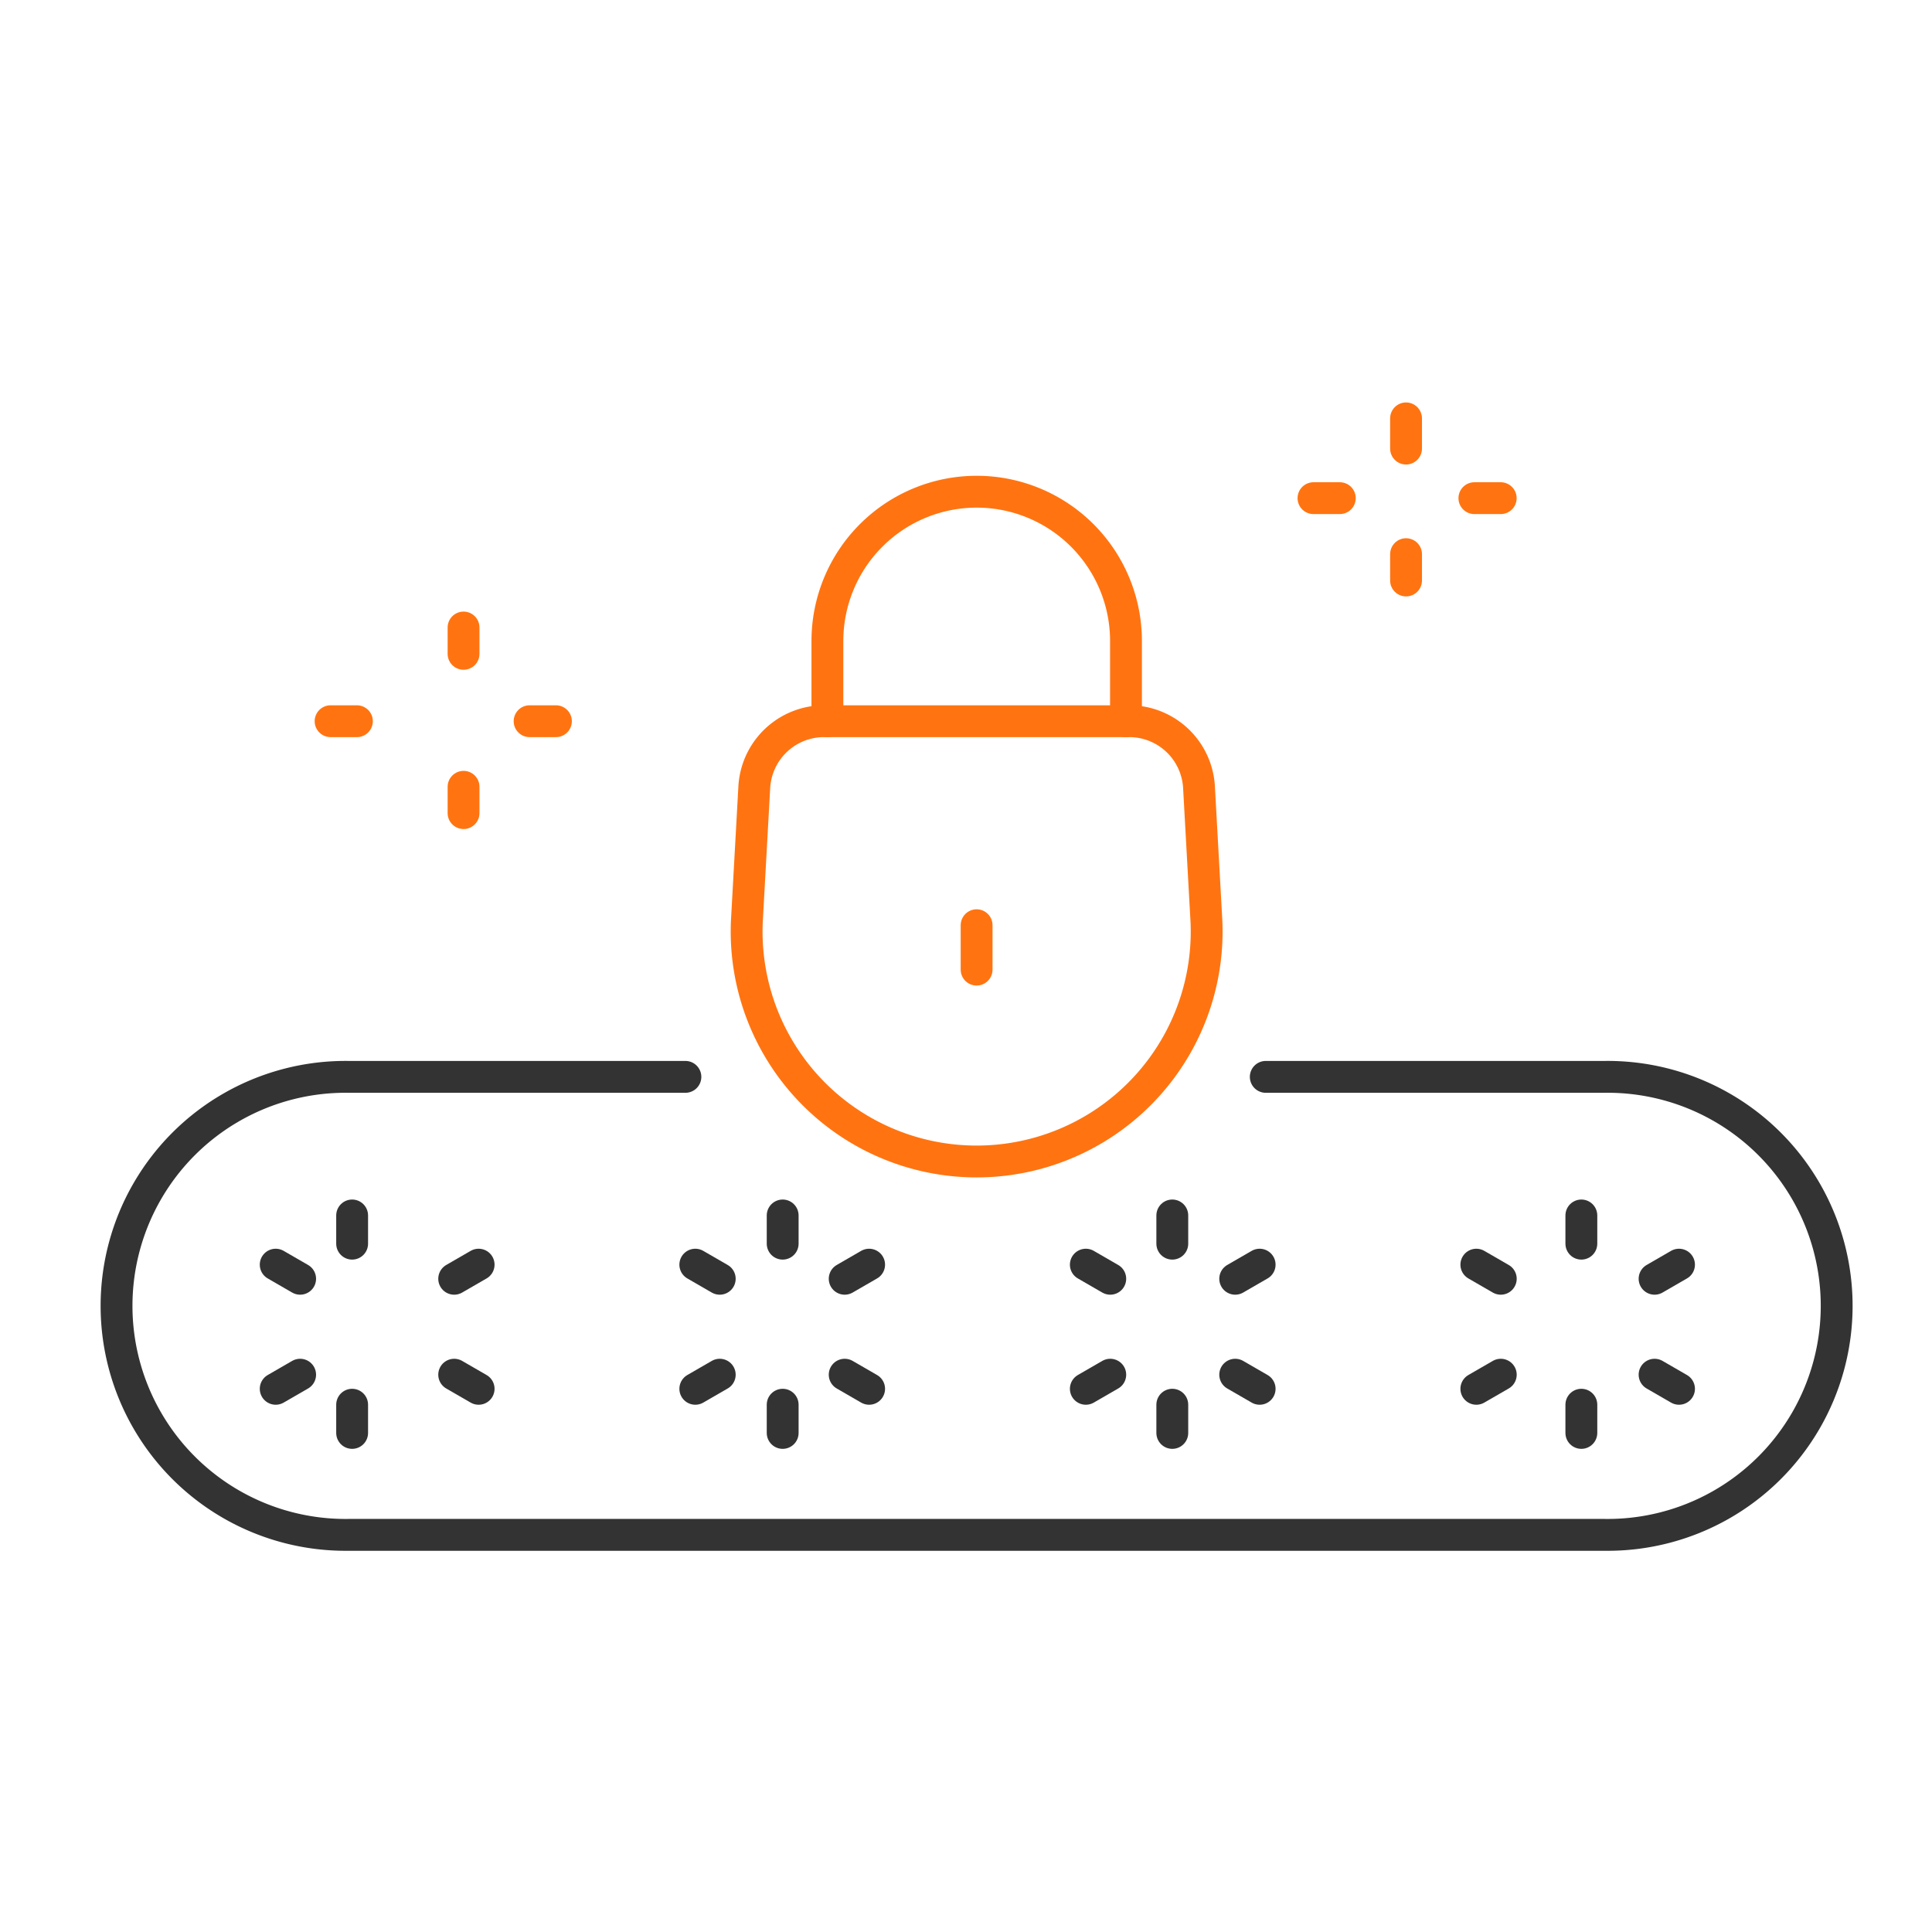 <svg xmlns="http://www.w3.org/2000/svg" xmlns:xlink="http://www.w3.org/1999/xlink" width="91" height="91" viewBox="0 0 91 91">
  <defs>
    <clipPath id="clip-path">
      <rect id="사각형_2743" data-name="사각형 2743" width="82" height="56" transform="translate(-0.065 -0.369)" fill="none" stroke="#707070" stroke-width="1.5"/>
    </clipPath>
  </defs>
  <g id="ssl_icon03" transform="translate(-191 -427)">
    <rect id="사각형_3091" data-name="사각형 3091" width="91" height="91" transform="translate(191 427)" fill="rgba(255,255,255,0)"/>
    <g id="그룹_1965" data-name="그룹 1965" transform="translate(195.593 445.773)">
      <line id="선_249" data-name="선 249" y2="1.24" transform="translate(17.241 18.286)" fill="none" stroke="#ff7411" stroke-linecap="round" stroke-linejoin="round" stroke-width="1.5"/>
      <line id="선_250" data-name="선 250" y2="1.24" transform="translate(17.241 10.784)" fill="none" stroke="#ff7411" stroke-linecap="round" stroke-linejoin="round" stroke-width="1.5"/>
      <line id="선_251" data-name="선 251" x1="1.24" transform="translate(10.978 15.197)" fill="none" stroke="#ff7411" stroke-linecap="round" stroke-linejoin="round" stroke-width="1.5"/>
      <line id="선_252" data-name="선 252" x1="1.24" transform="translate(20.352 15.197)" fill="none" stroke="#ff7411" stroke-linecap="round" stroke-linejoin="round" stroke-width="1.5"/>
      <line id="선_253" data-name="선 253" y2="1.24" transform="translate(61.634 7.329)" fill="none" stroke="#ff7411" stroke-linecap="round" stroke-linejoin="round" stroke-width="1.5"/>
      <g id="그룹_1966" data-name="그룹 1966" transform="translate(0.472 -0.404)">
        <g id="그룹_1965-2" data-name="그룹 1965" clip-path="url(#clip-path)">
          <line id="선_254" data-name="선 254" y2="1.423" transform="translate(61.162 1.337)" fill="none" stroke="#ff7411" stroke-linecap="round" stroke-linejoin="round" stroke-width="1.5"/>
        </g>
      </g>
      <line id="선_255" data-name="선 255" x1="1.24" transform="translate(57.274 4.691)" fill="none" stroke="#ff7411" stroke-linecap="round" stroke-linejoin="round" stroke-width="1.5"/>
      <line id="선_256" data-name="선 256" x1="1.24" transform="translate(64.853 4.691)" fill="none" stroke="#ff7411" stroke-linecap="round" stroke-linejoin="round" stroke-width="1.5"/>
      <line id="선_257" data-name="선 257" y2="1.329" transform="translate(11.993 47.391)" fill="none" stroke="#333" stroke-linecap="round" stroke-linejoin="round" stroke-width="1.5"/>
      <line id="선_258" data-name="선 258" y2="1.329" transform="translate(11.993 38.477)" fill="none" stroke="#333" stroke-linecap="round" stroke-linejoin="round" stroke-width="1.5"/>
      <line id="선_259" data-name="선 259" x2="1.151" y2="0.665" transform="translate(16.8 45.977)" fill="none" stroke="#333" stroke-linecap="round" stroke-linejoin="round" stroke-width="1.5"/>
      <line id="선_260" data-name="선 260" x2="1.151" y2="0.665" transform="translate(8.393 40.794)" fill="none" stroke="#333" stroke-linecap="round" stroke-linejoin="round" stroke-width="1.5"/>
      <line id="선_261" data-name="선 261" y1="0.665" x2="1.151" transform="translate(16.8 40.794)" fill="none" stroke="#333" stroke-linecap="round" stroke-linejoin="round" stroke-width="1.5"/>
      <line id="선_262" data-name="선 262" y1="0.665" x2="1.151" transform="translate(8.393 45.977)" fill="none" stroke="#333" stroke-linecap="round" stroke-linejoin="round" stroke-width="1.5"/>
      <line id="선_263" data-name="선 263" y2="1.329" transform="translate(32.272 47.391)" fill="none" stroke="#333" stroke-linecap="round" stroke-linejoin="round" stroke-width="1.5"/>
      <line id="선_264" data-name="선 264" y2="1.329" transform="translate(32.272 38.477)" fill="none" stroke="#333" stroke-linecap="round" stroke-linejoin="round" stroke-width="1.5"/>
      <line id="선_265" data-name="선 265" x2="1.151" y2="0.665" transform="translate(35.193 45.977)" fill="none" stroke="#333" stroke-linecap="round" stroke-linejoin="round" stroke-width="1.5"/>
      <line id="선_266" data-name="선 266" x2="1.151" y2="0.665" transform="translate(28.157 40.794)" fill="none" stroke="#333" stroke-linecap="round" stroke-linejoin="round" stroke-width="1.5"/>
      <line id="선_267" data-name="선 267" y1="0.665" x2="1.151" transform="translate(35.193 40.794)" fill="none" stroke="#333" stroke-linecap="round" stroke-linejoin="round" stroke-width="1.5"/>
      <line id="선_268" data-name="선 268" y1="0.665" x2="1.151" transform="translate(28.157 45.977)" fill="none" stroke="#333" stroke-linecap="round" stroke-linejoin="round" stroke-width="1.5"/>
      <line id="선_269" data-name="선 269" y2="1.329" transform="translate(50.624 47.391)" fill="none" stroke="#333" stroke-linecap="round" stroke-linejoin="round" stroke-width="1.5"/>
      <line id="선_270" data-name="선 270" y2="1.329" transform="translate(50.624 38.477)" fill="none" stroke="#333" stroke-linecap="round" stroke-linejoin="round" stroke-width="1.5"/>
      <line id="선_271" data-name="선 271" x2="1.151" y2="0.665" transform="translate(53.587 45.977)" fill="none" stroke="#333" stroke-linecap="round" stroke-linejoin="round" stroke-width="1.5"/>
      <line id="선_272" data-name="선 272" x2="1.151" y2="0.665" transform="translate(46.551 40.794)" fill="none" stroke="#333" stroke-linecap="round" stroke-linejoin="round" stroke-width="1.5"/>
      <line id="선_273" data-name="선 273" y1="0.665" x2="1.151" transform="translate(53.587 40.794)" fill="none" stroke="#333" stroke-linecap="round" stroke-linejoin="round" stroke-width="1.5"/>
      <line id="선_274" data-name="선 274" y1="0.665" x2="1.151" transform="translate(46.551 45.977)" fill="none" stroke="#333" stroke-linecap="round" stroke-linejoin="round" stroke-width="1.5"/>
      <line id="선_275" data-name="선 275" y2="1.329" transform="translate(69.891 47.391)" fill="none" stroke="#333" stroke-linecap="round" stroke-linejoin="round" stroke-width="1.5"/>
      <line id="선_276" data-name="선 276" y2="1.329" transform="translate(69.891 38.477)" fill="none" stroke="#333" stroke-linecap="round" stroke-linejoin="round" stroke-width="1.5"/>
      <line id="선_277" data-name="선 277" x2="1.151" y2="0.665" transform="translate(73.34 45.977)" fill="none" stroke="#333" stroke-linecap="round" stroke-linejoin="round" stroke-width="1.5"/>
      <line id="선_278" data-name="선 278" x2="1.151" y2="0.665" transform="translate(64.945 40.794)" fill="none" stroke="#333" stroke-linecap="round" stroke-linejoin="round" stroke-width="1.5"/>
      <line id="선_279" data-name="선 279" y1="0.665" x2="1.151" transform="translate(73.34 40.794)" fill="none" stroke="#333" stroke-linecap="round" stroke-linejoin="round" stroke-width="1.5"/>
      <line id="선_280" data-name="선 280" y1="0.665" x2="1.151" transform="translate(64.945 45.977)" fill="none" stroke="#333" stroke-linecap="round" stroke-linejoin="round" stroke-width="1.5"/>
      <g id="그룹_1968" data-name="그룹 1968" transform="translate(0.472 -0.404)">
        <g id="그룹_5494" data-name="그룹 5494">
          <path id="패스_1959" data-name="패스 1959" d="M57.105,103.791H73.061a10.787,10.787,0,1,1,0,21.572H13.908a10.787,10.787,0,1,1,0-21.572h15.86" transform="translate(-2.55 -71.438)" fill="none" stroke="#333" stroke-linecap="round" stroke-linejoin="round" stroke-width="1.5"/>
          <path id="패스_1960" data-name="패스 1960" d="M116.269,49.354H101.927a3.291,3.291,0,0,0-3.3,3.091l-.351,6.336a10.834,10.834,0,1,0,21.647,0l-.351-6.336A3.291,3.291,0,0,0,116.269,49.354Z" transform="translate(-68.163 -33.753)" fill="none" stroke="#ff7411" stroke-linecap="round" stroke-linejoin="round" stroke-width="1.5"/>
          <path id="패스_1961" data-name="패스 1961" d="M110.5,25.213V21.435a7.032,7.032,0,0,1,14.064,0v3.778" transform="translate(-76.593 -9.612)" fill="none" stroke="#ff7411" stroke-linecap="round" stroke-linejoin="round" stroke-width="1.5"/>
          <line id="선_281" data-name="선 281" y2="2.092" transform="translate(40.935 25.21)" fill="none" stroke="#ff7411" stroke-linecap="round" stroke-linejoin="round" stroke-width="1.5"/>
        </g>
      </g>
    </g>
  </g>
</svg>
